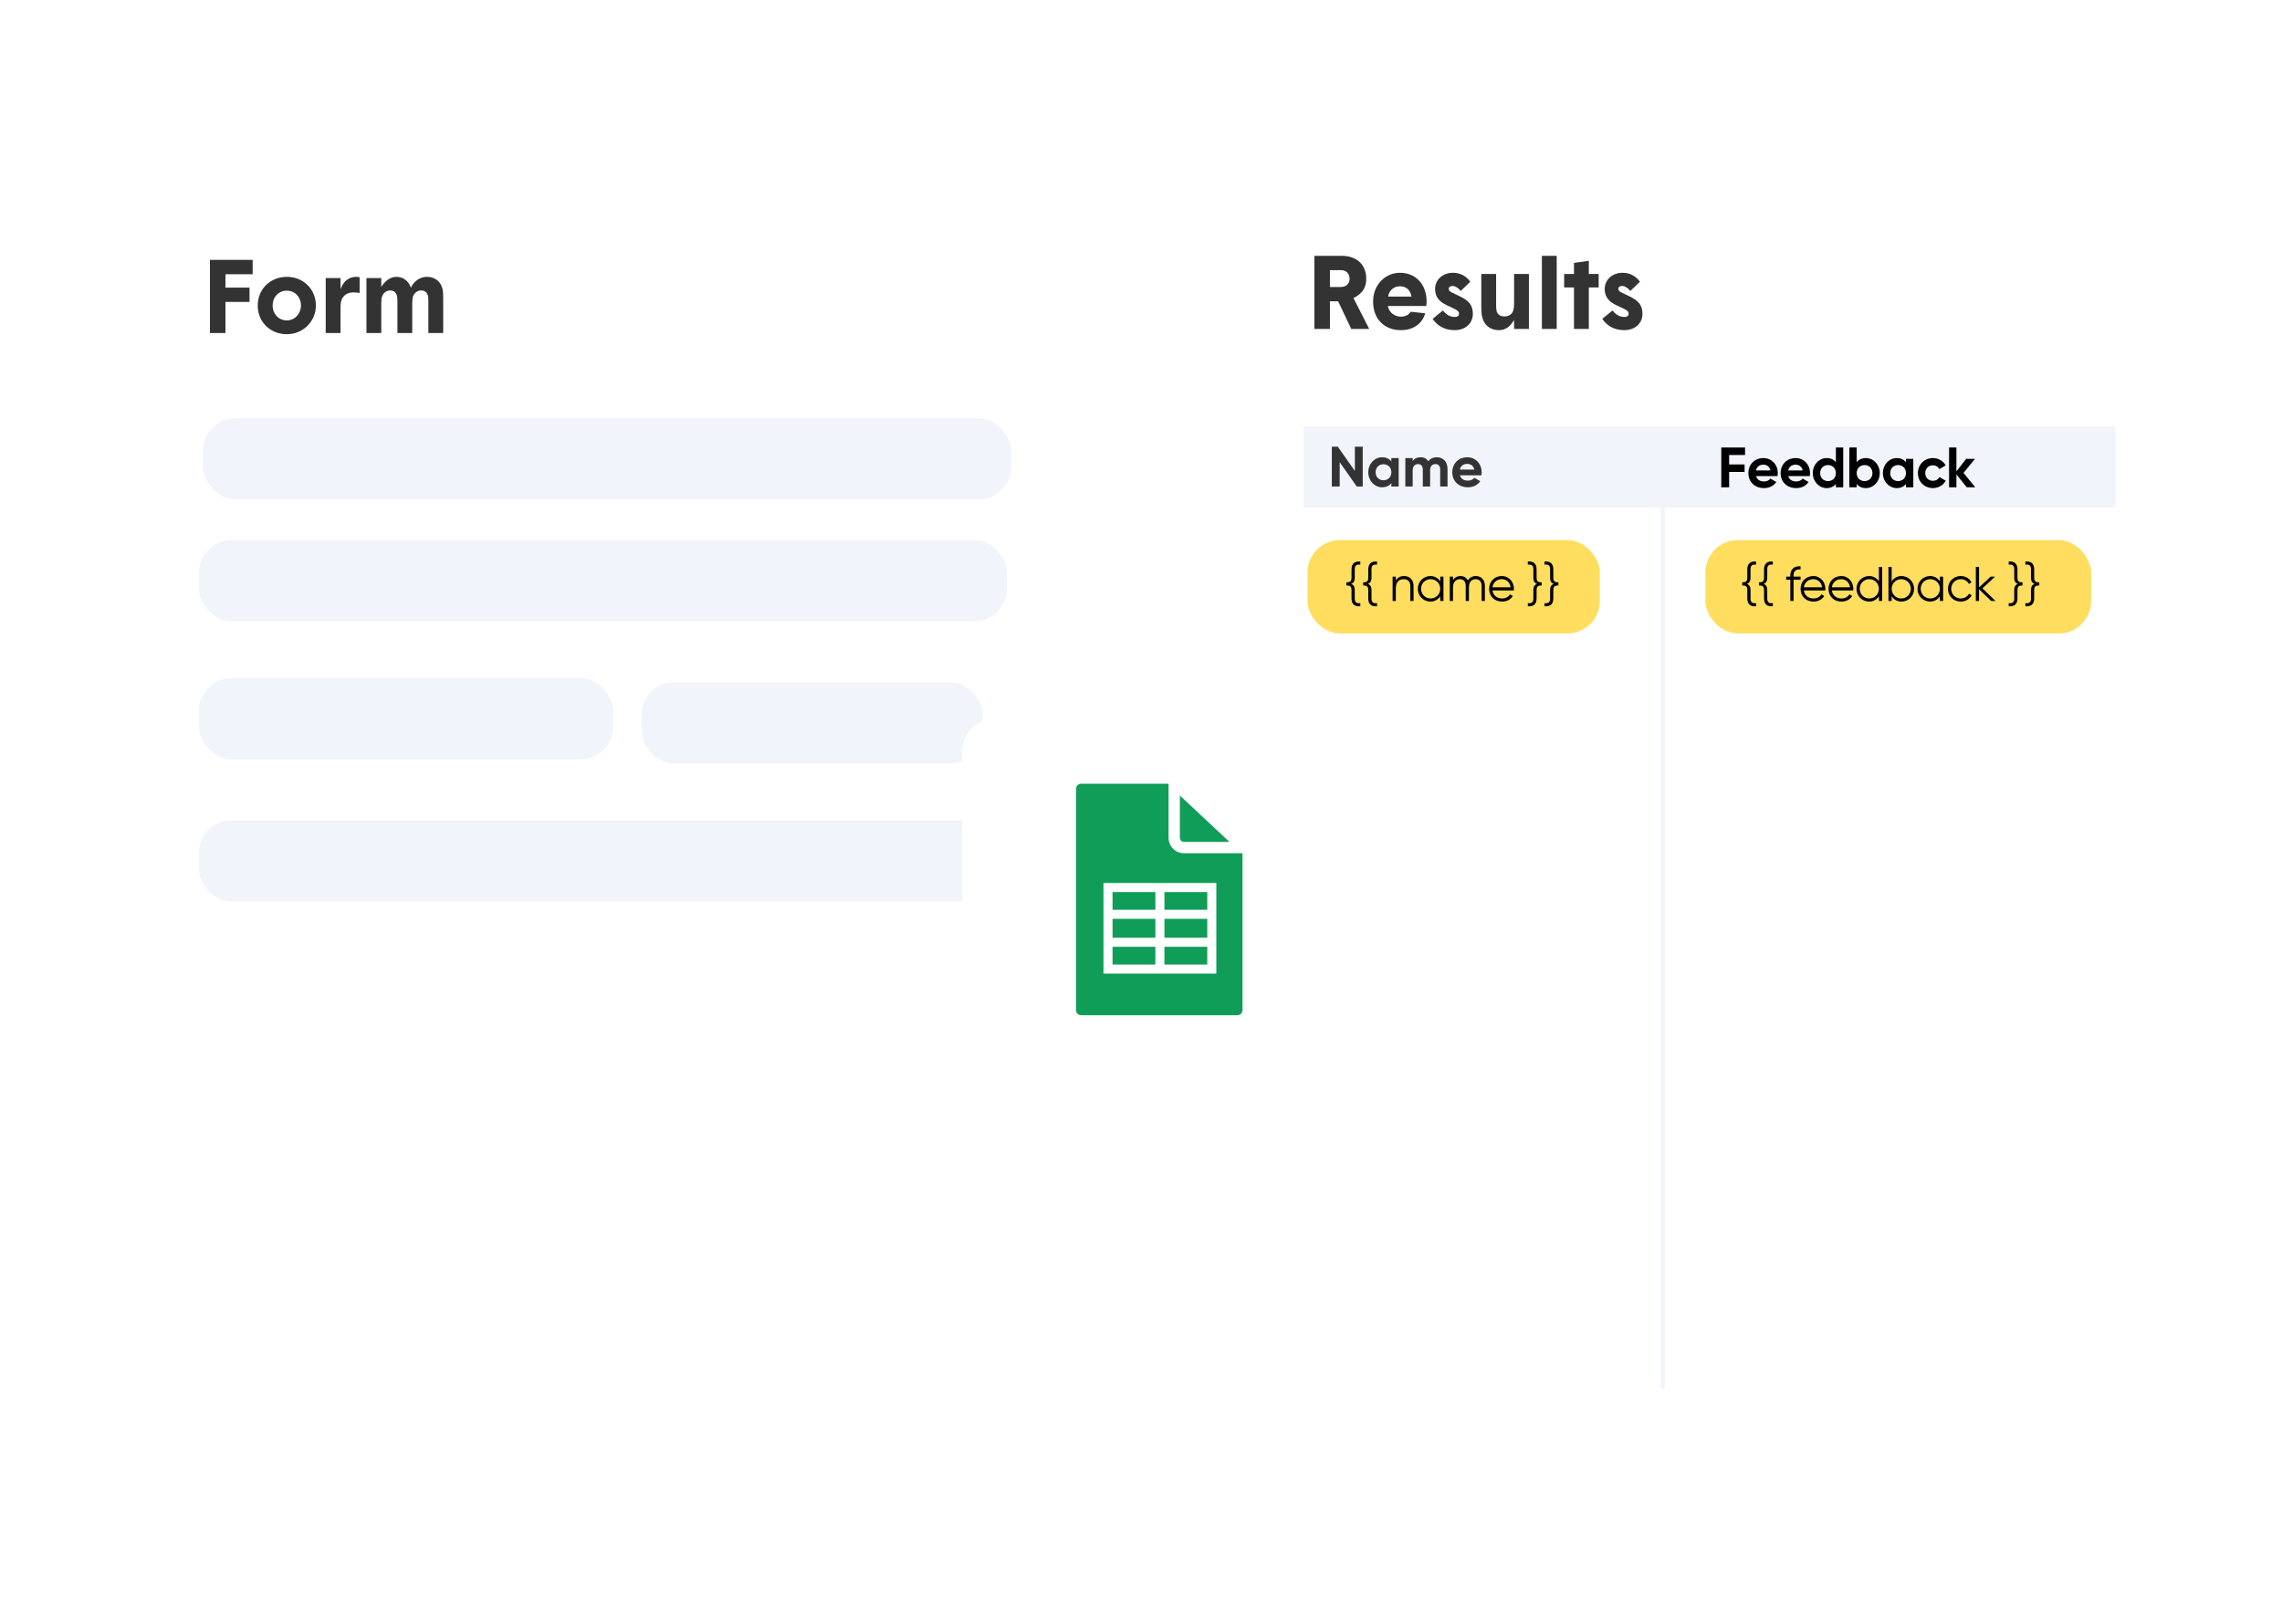 <svg width="562" height="400" viewBox="0 0 562 400" fill="none" xmlns="http://www.w3.org/2000/svg">
<rect width="562" height="400" fill="white"/>
<g filter="url(#filter0_d)">
<rect x="304" y="35" width="237" height="329" rx="8" fill="white"/>
</g>
<g filter="url(#filter1_d)">
<rect x="33" y="35" width="237" height="329" rx="8" fill="white"/>
</g>
<rect x="50" y="103" width="199" height="20" rx="8" fill="#F2F4FB"/>
<rect x="49" y="133" width="199" height="20" rx="8" fill="#F2F4FB"/>
<rect x="49" y="202" width="199" height="20" rx="8" fill="#F2F4FB"/>
<rect x="49" y="167" width="102" height="20" rx="8" fill="#F2F4FB"/>
<rect x="158" y="168" width="84" height="20" rx="8" fill="#F2F4FB"/>
<path d="M55.525 82V74.35H61.45V70.825H55.525V67.525H62.225V64H51.7V82H55.525ZM70.647 82.3C74.647 82.3 77.797 79.125 77.797 75.25C77.797 71.15 74.647 68.175 70.647 68.175C66.597 68.175 63.472 71.15 63.472 75.25C63.472 79.325 66.597 82.3 70.647 82.3ZM70.622 78.9C68.622 78.9 67.147 77.3 67.147 75.25C67.147 73.15 68.622 71.575 70.622 71.575C72.622 71.575 74.122 73.15 74.122 75.25C74.122 77.2 72.622 78.9 70.622 78.9ZM83.863 82V75.925C83.863 74.925 83.963 74.325 84.063 74C84.463 72.8 85.463 72 87.063 72C87.663 72 88.138 72.075 88.563 72.15V68.25C88.288 68.2 87.863 68.175 87.713 68.175C85.988 68.175 84.588 69.175 83.863 71.25V68.475H80.213V82H83.863ZM93.897 82V74.675C93.897 73.875 93.972 73.425 94.047 73.15C94.297 72.25 95.073 71.525 96.073 71.525C97.022 71.525 97.597 72.025 97.797 72.975C97.847 73.275 97.873 73.625 97.873 74.275V82H101.522V74.675C101.522 73.875 101.597 73.425 101.672 73.15C101.922 72.25 102.697 71.525 103.697 71.525C104.647 71.525 105.222 72.025 105.422 72.975C105.472 73.275 105.497 73.625 105.497 74.275V82H109.147V73.375C109.147 72.225 109.122 71.7 108.947 71.025C108.522 69.4 107.197 68.175 105.122 68.175C103.222 68.175 101.797 69.5 101.197 70.85C100.622 69.325 99.498 68.175 97.597 68.175C95.998 68.175 94.647 69.4 93.897 70.675V68.475H90.248V82H93.897Z" fill="#333333"/>
<path d="M327.525 81V74.2H329.55L332.775 81H337.2L333.325 73.4C335.75 72.225 336.475 70.575 336.475 68.625C336.475 65.325 334.275 63 330.425 63H323.7V81H327.525ZM327.525 66.525H330.325C331.575 66.525 332.375 67.475 332.375 68.625C332.375 69.775 331.625 70.675 330.2 70.675H327.525V66.525Z" fill="#333333"/>
<path d="M345.009 81.3C348.084 81.3 350.284 79.7 350.984 77.15L347.434 76.775C346.934 77.5 346.184 77.975 345.009 77.975C343.709 77.975 342.584 77.25 342.084 76.225C341.934 75.95 341.859 75.65 341.809 75.35H351.259C351.309 75.025 351.334 74.55 351.334 74.2C351.334 70.225 348.834 67.175 344.759 67.175C341.259 67.175 338.159 70.025 338.159 74.25C338.159 78.55 340.909 81.3 345.009 81.3ZM341.859 73.025C342.134 71.35 343.434 70.5 344.709 70.5C345.809 70.5 346.559 70.9 347.009 71.55C347.309 71.95 347.509 72.475 347.609 73.025H341.859Z" fill="#333333"/>
<path d="M358.251 81.3C360.851 81.3 362.726 79.65 362.726 77.3C362.726 75.175 361.751 74.05 359.626 73.025L357.551 72.025C357.051 71.775 356.776 71.525 356.776 71.15C356.776 70.75 357.076 70.425 357.676 70.425C358.376 70.425 359.076 70.85 359.751 71.65L362.101 69.375C361.276 68.25 359.976 67.175 357.801 67.175C355.351 67.175 353.426 68.85 353.426 71.175C353.426 72.95 354.326 74.225 356.176 75.1L358.276 76.1C359.051 76.475 359.326 76.8 359.326 77.25C359.326 77.7 359.026 78.05 358.301 78.05C357.051 78.05 356.101 77.425 355.351 76.45L352.826 78.525C353.951 80.175 355.701 81.3 358.251 81.3Z" fill="#333333"/>
<path d="M369.207 81.3C370.807 81.3 372.007 80.3 372.882 78.8V81H376.532V67.475H372.882V74.75C372.882 75.65 372.807 75.975 372.732 76.275C372.482 77.3 371.707 77.925 370.482 77.925C369.432 77.925 368.757 77.425 368.557 76.5C368.482 76.125 368.457 75.725 368.457 75.025V67.475H364.807V75.175C364.807 76.65 364.882 77.575 365.057 78.2C365.507 79.9 366.807 81.3 369.207 81.3Z" fill="#333333"/>
<path d="M383.378 81V63H379.728V81H383.378Z" fill="#333333"/>
<path d="M391.288 81V70.775H393.713V67.475H391.288V64.225L387.638 64.725V67.475H385.213V70.775H387.638V81H391.288Z" fill="#333333"/>
<path d="M400.023 81.3C402.623 81.3 404.498 79.65 404.498 77.3C404.498 75.175 403.523 74.05 401.398 73.025L399.323 72.025C398.823 71.775 398.548 71.525 398.548 71.15C398.548 70.75 398.848 70.425 399.448 70.425C400.148 70.425 400.848 70.85 401.523 71.65L403.873 69.375C403.048 68.25 401.748 67.175 399.573 67.175C397.123 67.175 395.198 68.85 395.198 71.175C395.198 72.95 396.098 74.225 397.948 75.1L400.048 76.1C400.823 76.475 401.098 76.8 401.098 77.25C401.098 77.7 400.798 78.05 400.073 78.05C398.823 78.05 397.873 77.425 397.123 76.45L394.598 78.525C395.723 80.175 397.473 81.3 400.023 81.3Z" fill="#333333"/>
<g filter="url(#filter2_d)">
<rect x="237" y="175" width="94" height="94" rx="8" fill="white"/>
</g>
<path d="M304.746 250C305.438 250 306 249.438 306 248.745V210.11H291.579C289.489 210.11 287.788 208.407 287.788 206.313V193H266.254C265.562 193 265 193.562 265 194.255V248.745C265 249.438 265.562 250 266.254 250H304.746ZM271.761 217.439H299.551V239.751H271.761V217.439ZM286.771 233.15H297.322V237.52H286.771V233.15ZM273.991 226.271H284.541V230.919H273.991V226.271ZM273.991 233.15H284.541V237.52H273.991V233.15ZM286.771 219.67H297.322V224.04H286.771V219.67ZM286.771 226.271H297.322V230.919H286.771V226.271ZM273.991 219.67H284.541V224.04H273.991V219.67ZM290.575 206.313V195.899L302.782 207.321H291.579C291.025 207.321 290.575 206.869 290.575 206.313Z" fill="#0F9D58"/>
<rect x="321" y="105" width="200" height="20" fill="#F2F4FB"/>
<path d="M333.67 110V115.978L329.47 110H328V119.8H329.932V113.808L334.132 119.8H335.602V110H333.67Z" fill="#333333"/>
<path d="M342.656 112.8V113.626C342.152 112.996 341.396 112.604 340.374 112.604C338.512 112.604 336.972 114.214 336.972 116.3C336.972 118.386 338.512 119.996 340.374 119.996C341.396 119.996 342.152 119.604 342.656 118.974V119.8H344.462V112.8H342.656ZM340.71 118.274C339.604 118.274 338.778 117.476 338.778 116.3C338.778 115.124 339.604 114.326 340.71 114.326C341.83 114.326 342.656 115.124 342.656 116.3C342.656 117.476 341.83 118.274 340.71 118.274Z" fill="#333333"/>
<path d="M353.842 112.604C352.89 112.604 352.19 112.982 351.756 113.612C351.364 112.968 350.72 112.604 349.852 112.604C348.956 112.604 348.298 112.954 347.906 113.542V112.8H346.1V119.8H347.906V115.866C347.906 114.816 348.452 114.284 349.222 114.284C349.978 114.284 350.398 114.788 350.398 115.614V119.8H352.204V115.866C352.204 114.816 352.708 114.284 353.506 114.284C354.262 114.284 354.682 114.788 354.682 115.614V119.8H356.488V115.488C356.488 113.738 355.438 112.604 353.842 112.604Z" fill="#333333"/>
<path d="M359.547 117.042H364.825C364.867 116.804 364.895 116.566 364.895 116.3C364.895 114.242 363.425 112.604 361.353 112.604C359.155 112.604 357.657 114.214 357.657 116.3C357.657 118.386 359.141 119.996 361.493 119.996C362.837 119.996 363.887 119.45 364.545 118.498L363.089 117.658C362.781 118.064 362.221 118.358 361.521 118.358C360.569 118.358 359.799 117.966 359.547 117.042ZM359.519 115.642C359.729 114.746 360.387 114.228 361.353 114.228C362.109 114.228 362.865 114.634 363.089 115.642H359.519Z" fill="#333333"/>
<rect x="322" y="133" width="72" height="23" rx="8" fill="#FFDD5E"/>
<path d="M335.008 149.296V148.528C334.084 148.624 333.64 148.384 333.64 147.352V145.348C333.64 144.4 333.304 143.968 332.704 143.788C333.304 143.608 333.64 143.176 333.64 142.228V140.224C333.64 139.192 334.084 138.952 335.008 139.048V138.28C333.628 138.16 332.848 138.784 332.848 140.224V142.228C332.848 143.26 332.404 143.404 331.6 143.404V144.172C332.404 144.172 332.848 144.316 332.848 145.348V147.352C332.848 148.792 333.628 149.416 335.008 149.296Z" fill="black"/>
<path d="M339.13 149.296V148.528C338.206 148.624 337.762 148.384 337.762 147.352V145.348C337.762 144.4 337.426 143.968 336.826 143.788C337.426 143.608 337.762 143.176 337.762 142.228V140.224C337.762 139.192 338.206 138.952 339.13 139.048V138.28C337.75 138.16 336.97 138.784 336.97 140.224V142.228C336.97 143.26 336.526 143.404 335.722 143.404V144.172C336.526 144.172 336.97 144.316 336.97 145.348V147.352C336.97 148.792 337.75 149.416 339.13 149.296Z" fill="black"/>
<path d="M345.772 141.856C344.92 141.856 344.224 142.18 343.756 142.936V142H342.964V148H343.756V144.856C343.756 143.248 344.644 142.624 345.7 142.624C346.744 142.624 347.332 143.248 347.332 144.316V148H348.124V144.316C348.124 142.816 347.236 141.856 345.772 141.856Z" fill="black"/>
<path d="M354.696 142V143.176C354.192 142.372 353.34 141.856 352.272 141.856C350.58 141.856 349.176 143.224 349.176 145C349.176 146.776 350.58 148.144 352.272 148.144C353.34 148.144 354.192 147.628 354.696 146.824V148H355.488V142H354.696ZM352.332 147.376C351 147.376 349.968 146.332 349.968 145C349.968 143.668 351 142.624 352.332 142.624C353.664 142.624 354.696 143.668 354.696 145C354.696 146.332 353.664 147.376 352.332 147.376Z" fill="black"/>
<path d="M363.441 141.856C362.673 141.856 361.941 142.204 361.497 142.948C361.161 142.252 360.513 141.856 359.673 141.856C358.953 141.856 358.305 142.144 357.837 142.876V142H357.045V148H357.837V144.676C357.837 143.188 358.701 142.624 359.565 142.624C360.417 142.624 360.969 143.188 360.969 144.256V148H361.761V144.676C361.761 143.188 362.505 142.624 363.429 142.624C364.281 142.624 364.893 143.188 364.893 144.256V148H365.685V144.256C365.685 142.756 364.761 141.856 363.441 141.856Z" fill="black"/>
<path d="M369.869 141.856C368.009 141.856 366.737 143.236 366.737 145C366.737 146.812 368.033 148.144 369.929 148.144C371.141 148.144 372.065 147.58 372.569 146.764L371.873 146.356C371.549 146.932 370.889 147.376 369.941 147.376C368.669 147.376 367.721 146.62 367.553 145.396H372.821C372.833 145.276 372.845 145.144 372.845 145.024C372.845 143.38 371.705 141.856 369.869 141.856ZM369.869 142.624C370.901 142.624 371.861 143.308 372.029 144.628H367.553C367.709 143.452 368.609 142.624 369.869 142.624Z" fill="black"/>
<path d="M376.264 149.296C377.644 149.416 378.424 148.792 378.424 147.352V145.348C378.424 144.316 378.868 144.172 379.672 144.172V143.404C378.868 143.404 378.424 143.26 378.424 142.228V140.224C378.424 138.784 377.644 138.16 376.264 138.28V139.048C377.188 138.952 377.632 139.192 377.632 140.224V142.228C377.632 143.176 377.968 143.608 378.568 143.788C377.968 143.968 377.632 144.4 377.632 145.348V147.352C377.632 148.384 377.188 148.624 376.264 148.528V149.296Z" fill="black"/>
<path d="M380.387 149.296C381.767 149.416 382.547 148.792 382.547 147.352V145.348C382.547 144.316 382.991 144.172 383.795 144.172V143.404C382.991 143.404 382.547 143.26 382.547 142.228V140.224C382.547 138.784 381.767 138.16 380.387 138.28V139.048C381.311 138.952 381.755 139.192 381.755 140.224V142.228C381.755 143.176 382.091 143.608 382.691 143.788C382.091 143.968 381.755 144.4 381.755 145.348V147.352C381.755 148.384 381.311 148.624 380.387 148.528V149.296Z" fill="black"/>
<rect x="420" y="133" width="95" height="23" rx="8" fill="#FFDD5E"/>
<path d="M432.478 149.296V148.528C431.554 148.624 431.11 148.384 431.11 147.352V145.348C431.11 144.4 430.774 143.968 430.174 143.788C430.774 143.608 431.11 143.176 431.11 142.228V140.224C431.11 139.192 431.554 138.952 432.478 139.048V138.28C431.098 138.16 430.318 138.784 430.318 140.224V142.228C430.318 143.26 429.874 143.404 429.07 143.404V144.172C429.874 144.172 430.318 144.316 430.318 145.348V147.352C430.318 148.792 431.098 149.416 432.478 149.296Z" fill="black"/>
<path d="M436.6 149.296V148.528C435.676 148.624 435.232 148.384 435.232 147.352V145.348C435.232 144.4 434.896 143.968 434.296 143.788C434.896 143.608 435.232 143.176 435.232 142.228V140.224C435.232 139.192 435.676 138.952 436.6 139.048V138.28C435.22 138.16 434.44 138.784 434.44 140.224V142.228C434.44 143.26 433.996 143.404 433.192 143.404V144.172C433.996 144.172 434.44 144.316 434.44 145.348V147.352C434.44 148.792 435.22 149.416 436.6 149.296Z" fill="black"/>
<path d="M443.434 140.224V139.456C441.814 139.336 440.914 140.2 440.914 141.76V142H439.894V142.768H440.914V148H441.706V142.768H443.434V142H441.706V141.76C441.706 140.608 442.27 140.128 443.434 140.224Z" fill="black"/>
<path d="M446.567 141.856C444.707 141.856 443.435 143.236 443.435 145C443.435 146.812 444.731 148.144 446.627 148.144C447.839 148.144 448.763 147.58 449.267 146.764L448.571 146.356C448.247 146.932 447.587 147.376 446.639 147.376C445.367 147.376 444.419 146.62 444.251 145.396H449.519C449.531 145.276 449.543 145.144 449.543 145.024C449.543 143.38 448.403 141.856 446.567 141.856ZM446.567 142.624C447.599 142.624 448.559 143.308 448.727 144.628H444.251C444.407 143.452 445.307 142.624 446.567 142.624Z" fill="black"/>
<path d="M453.455 141.856C451.595 141.856 450.323 143.236 450.323 145C450.323 146.812 451.619 148.144 453.515 148.144C454.727 148.144 455.651 147.58 456.155 146.764L455.459 146.356C455.135 146.932 454.475 147.376 453.527 147.376C452.255 147.376 451.307 146.62 451.139 145.396H456.407C456.419 145.276 456.431 145.144 456.431 145.024C456.431 143.38 455.291 141.856 453.455 141.856ZM453.455 142.624C454.487 142.624 455.447 143.308 455.615 144.628H451.139C451.295 143.452 452.195 142.624 453.455 142.624Z" fill="black"/>
<path d="M462.73 139.6V143.176C462.226 142.372 461.374 141.856 460.306 141.856C458.614 141.856 457.21 143.224 457.21 145C457.21 146.776 458.614 148.144 460.306 148.144C461.374 148.144 462.226 147.628 462.73 146.824V148H463.522V139.6H462.73ZM460.366 147.376C459.034 147.376 458.002 146.332 458.002 145C458.002 143.668 459.034 142.624 460.366 142.624C461.698 142.624 462.73 143.668 462.73 145C462.73 146.332 461.698 147.376 460.366 147.376Z" fill="black"/>
<path d="M468.295 141.856C467.227 141.856 466.375 142.372 465.871 143.176V139.6H465.079V148H465.871V146.824C466.375 147.628 467.227 148.144 468.295 148.144C469.987 148.144 471.391 146.776 471.391 145C471.391 143.224 469.987 141.856 468.295 141.856ZM468.235 147.376C466.903 147.376 465.871 146.332 465.871 145C465.871 143.668 466.903 142.624 468.235 142.624C469.567 142.624 470.599 143.668 470.599 145C470.599 146.332 469.567 147.376 468.235 147.376Z" fill="black"/>
<path d="M477.748 142V143.176C477.244 142.372 476.392 141.856 475.324 141.856C473.632 141.856 472.228 143.224 472.228 145C472.228 146.776 473.632 148.144 475.324 148.144C476.392 148.144 477.244 147.628 477.748 146.824V148H478.54V142H477.748ZM475.384 147.376C474.052 147.376 473.02 146.332 473.02 145C473.02 143.668 474.052 142.624 475.384 142.624C476.716 142.624 477.748 143.668 477.748 145C477.748 146.332 476.716 147.376 475.384 147.376Z" fill="black"/>
<path d="M482.893 148.144C484.069 148.144 485.089 147.532 485.581 146.584L484.921 146.2C484.537 146.896 483.805 147.376 482.893 147.376C481.561 147.376 480.529 146.332 480.529 145C480.529 143.668 481.561 142.624 482.893 142.624C483.793 142.624 484.549 143.092 484.873 143.8L485.521 143.428C485.089 142.48 484.081 141.856 482.893 141.856C481.081 141.856 479.737 143.224 479.737 145C479.737 146.776 481.081 148.144 482.893 148.144Z" fill="black"/>
<path d="M491.446 148L488.23 144.88L491.326 142H490.246L487.39 144.652V139.6H486.598V148H487.39V145.108L490.39 148H491.446Z" fill="black"/>
<path d="M494.688 149.296C496.068 149.416 496.848 148.792 496.848 147.352V145.348C496.848 144.316 497.292 144.172 498.096 144.172V143.404C497.292 143.404 496.848 143.26 496.848 142.228V140.224C496.848 138.784 496.068 138.16 494.688 138.28V139.048C495.612 138.952 496.056 139.192 496.056 140.224V142.228C496.056 143.176 496.392 143.608 496.992 143.788C496.392 143.968 496.056 144.4 496.056 145.348V147.352C496.056 148.384 495.612 148.624 494.688 148.528V149.296Z" fill="black"/>
<path d="M498.81 149.296C500.19 149.416 500.97 148.792 500.97 147.352V145.348C500.97 144.316 501.414 144.172 502.218 144.172V143.404C501.414 143.404 500.97 143.26 500.97 142.228V140.224C500.97 138.784 500.19 138.16 498.81 138.28V139.048C499.734 138.952 500.178 139.192 500.178 140.224V142.228C500.178 143.176 500.514 143.608 501.114 143.788C500.514 143.968 500.178 144.4 500.178 145.348V147.352C500.178 148.384 499.734 148.624 498.81 148.528V149.296Z" fill="black"/>
<path d="M429.762 112.048V110.2H423.91V120H425.842V116.22H429.65V114.372H425.842V112.048H429.762Z" fill="black"/>
<path d="M432.472 117.242H437.75C437.792 117.004 437.82 116.766 437.82 116.5C437.82 114.442 436.35 112.804 434.278 112.804C432.08 112.804 430.582 114.414 430.582 116.5C430.582 118.586 432.066 120.196 434.418 120.196C435.762 120.196 436.812 119.65 437.47 118.698L436.014 117.858C435.706 118.264 435.146 118.558 434.446 118.558C433.494 118.558 432.724 118.166 432.472 117.242ZM432.444 115.842C432.654 114.946 433.312 114.428 434.278 114.428C435.034 114.428 435.79 114.834 436.014 115.842H432.444Z" fill="black"/>
<path d="M440.412 117.242H445.69C445.732 117.004 445.76 116.766 445.76 116.5C445.76 114.442 444.29 112.804 442.218 112.804C440.02 112.804 438.522 114.414 438.522 116.5C438.522 118.586 440.006 120.196 442.358 120.196C443.702 120.196 444.752 119.65 445.41 118.698L443.954 117.858C443.646 118.264 443.086 118.558 442.386 118.558C441.434 118.558 440.664 118.166 440.412 117.242ZM440.384 115.842C440.594 114.946 441.252 114.428 442.218 114.428C442.974 114.428 443.73 114.834 443.954 115.842H440.384Z" fill="black"/>
<path d="M452.132 110.2V113.826C451.628 113.182 450.886 112.804 449.864 112.804C447.988 112.804 446.448 114.414 446.448 116.5C446.448 118.586 447.988 120.196 449.864 120.196C450.886 120.196 451.628 119.818 452.132 119.174V120H453.938V110.2H452.132ZM450.2 118.474C449.08 118.474 448.254 117.676 448.254 116.5C448.254 115.324 449.08 114.526 450.2 114.526C451.306 114.526 452.132 115.324 452.132 116.5C452.132 117.676 451.306 118.474 450.2 118.474Z" fill="black"/>
<path d="M459.524 112.804C458.502 112.804 457.76 113.182 457.256 113.826V110.2H455.45V120H457.256V119.174C457.76 119.818 458.502 120.196 459.524 120.196C461.4 120.196 462.94 118.586 462.94 116.5C462.94 114.414 461.4 112.804 459.524 112.804ZM459.188 118.474C458.082 118.474 457.256 117.676 457.256 116.5C457.256 115.324 458.082 114.526 459.188 114.526C460.308 114.526 461.134 115.324 461.134 116.5C461.134 117.676 460.308 118.474 459.188 118.474Z" fill="black"/>
<path d="M469.393 113V113.826C468.889 113.196 468.133 112.804 467.111 112.804C465.249 112.804 463.709 114.414 463.709 116.5C463.709 118.586 465.249 120.196 467.111 120.196C468.133 120.196 468.889 119.804 469.393 119.174V120H471.199V113H469.393ZM467.447 118.474C466.341 118.474 465.515 117.676 465.515 116.5C465.515 115.324 466.341 114.526 467.447 114.526C468.567 114.526 469.393 115.324 469.393 116.5C469.393 117.676 468.567 118.474 467.447 118.474Z" fill="black"/>
<path d="M476.029 120.196C477.401 120.196 478.591 119.468 479.193 118.376L477.625 117.48C477.345 118.054 476.743 118.404 476.015 118.404C474.937 118.404 474.139 117.606 474.139 116.5C474.139 115.38 474.937 114.582 476.015 114.582C476.729 114.582 477.331 114.946 477.611 115.52L479.165 114.61C478.591 113.532 477.401 112.804 476.029 112.804C473.901 112.804 472.333 114.414 472.333 116.5C472.333 118.586 473.901 120.196 476.029 120.196Z" fill="black"/>
<path d="M486.462 120L483.564 116.458L486.378 113H484.222L481.814 116.08V110.2H480.008V120H481.814V116.822L484.362 120H486.462Z" fill="black"/>
<line x1="409.5" y1="123" x2="409.5" y2="342" stroke="#F2F4FB"/>
<defs>
<filter id="filter0_d" x="293" y="26" width="259" height="351" filterUnits="userSpaceOnUse" color-interpolation-filters="sRGB">
<feFlood flood-opacity="0" result="BackgroundImageFix"/>
<feColorMatrix in="SourceAlpha" type="matrix" values="0 0 0 0 0 0 0 0 0 0 0 0 0 0 0 0 0 0 127 0"/>
<feOffset dy="2"/>
<feGaussianBlur stdDeviation="5.5"/>
<feColorMatrix type="matrix" values="0 0 0 0 0 0 0 0 0 0 0 0 0 0 0 0 0 0 0.12 0"/>
<feBlend mode="normal" in2="BackgroundImageFix" result="effect1_dropShadow"/>
<feBlend mode="normal" in="SourceGraphic" in2="effect1_dropShadow" result="shape"/>
</filter>
<filter id="filter1_d" x="22" y="26" width="259" height="351" filterUnits="userSpaceOnUse" color-interpolation-filters="sRGB">
<feFlood flood-opacity="0" result="BackgroundImageFix"/>
<feColorMatrix in="SourceAlpha" type="matrix" values="0 0 0 0 0 0 0 0 0 0 0 0 0 0 0 0 0 0 127 0"/>
<feOffset dy="2"/>
<feGaussianBlur stdDeviation="5.5"/>
<feColorMatrix type="matrix" values="0 0 0 0 0 0 0 0 0 0 0 0 0 0 0 0 0 0 0.12 0"/>
<feBlend mode="normal" in2="BackgroundImageFix" result="effect1_dropShadow"/>
<feBlend mode="normal" in="SourceGraphic" in2="effect1_dropShadow" result="shape"/>
</filter>
<filter id="filter2_d" x="226" y="166" width="116" height="116" filterUnits="userSpaceOnUse" color-interpolation-filters="sRGB">
<feFlood flood-opacity="0" result="BackgroundImageFix"/>
<feColorMatrix in="SourceAlpha" type="matrix" values="0 0 0 0 0 0 0 0 0 0 0 0 0 0 0 0 0 0 127 0"/>
<feOffset dy="2"/>
<feGaussianBlur stdDeviation="5.5"/>
<feColorMatrix type="matrix" values="0 0 0 0 0 0 0 0 0 0 0 0 0 0 0 0 0 0 0.12 0"/>
<feBlend mode="normal" in2="BackgroundImageFix" result="effect1_dropShadow"/>
<feBlend mode="normal" in="SourceGraphic" in2="effect1_dropShadow" result="shape"/>
</filter>
</defs>
</svg>
